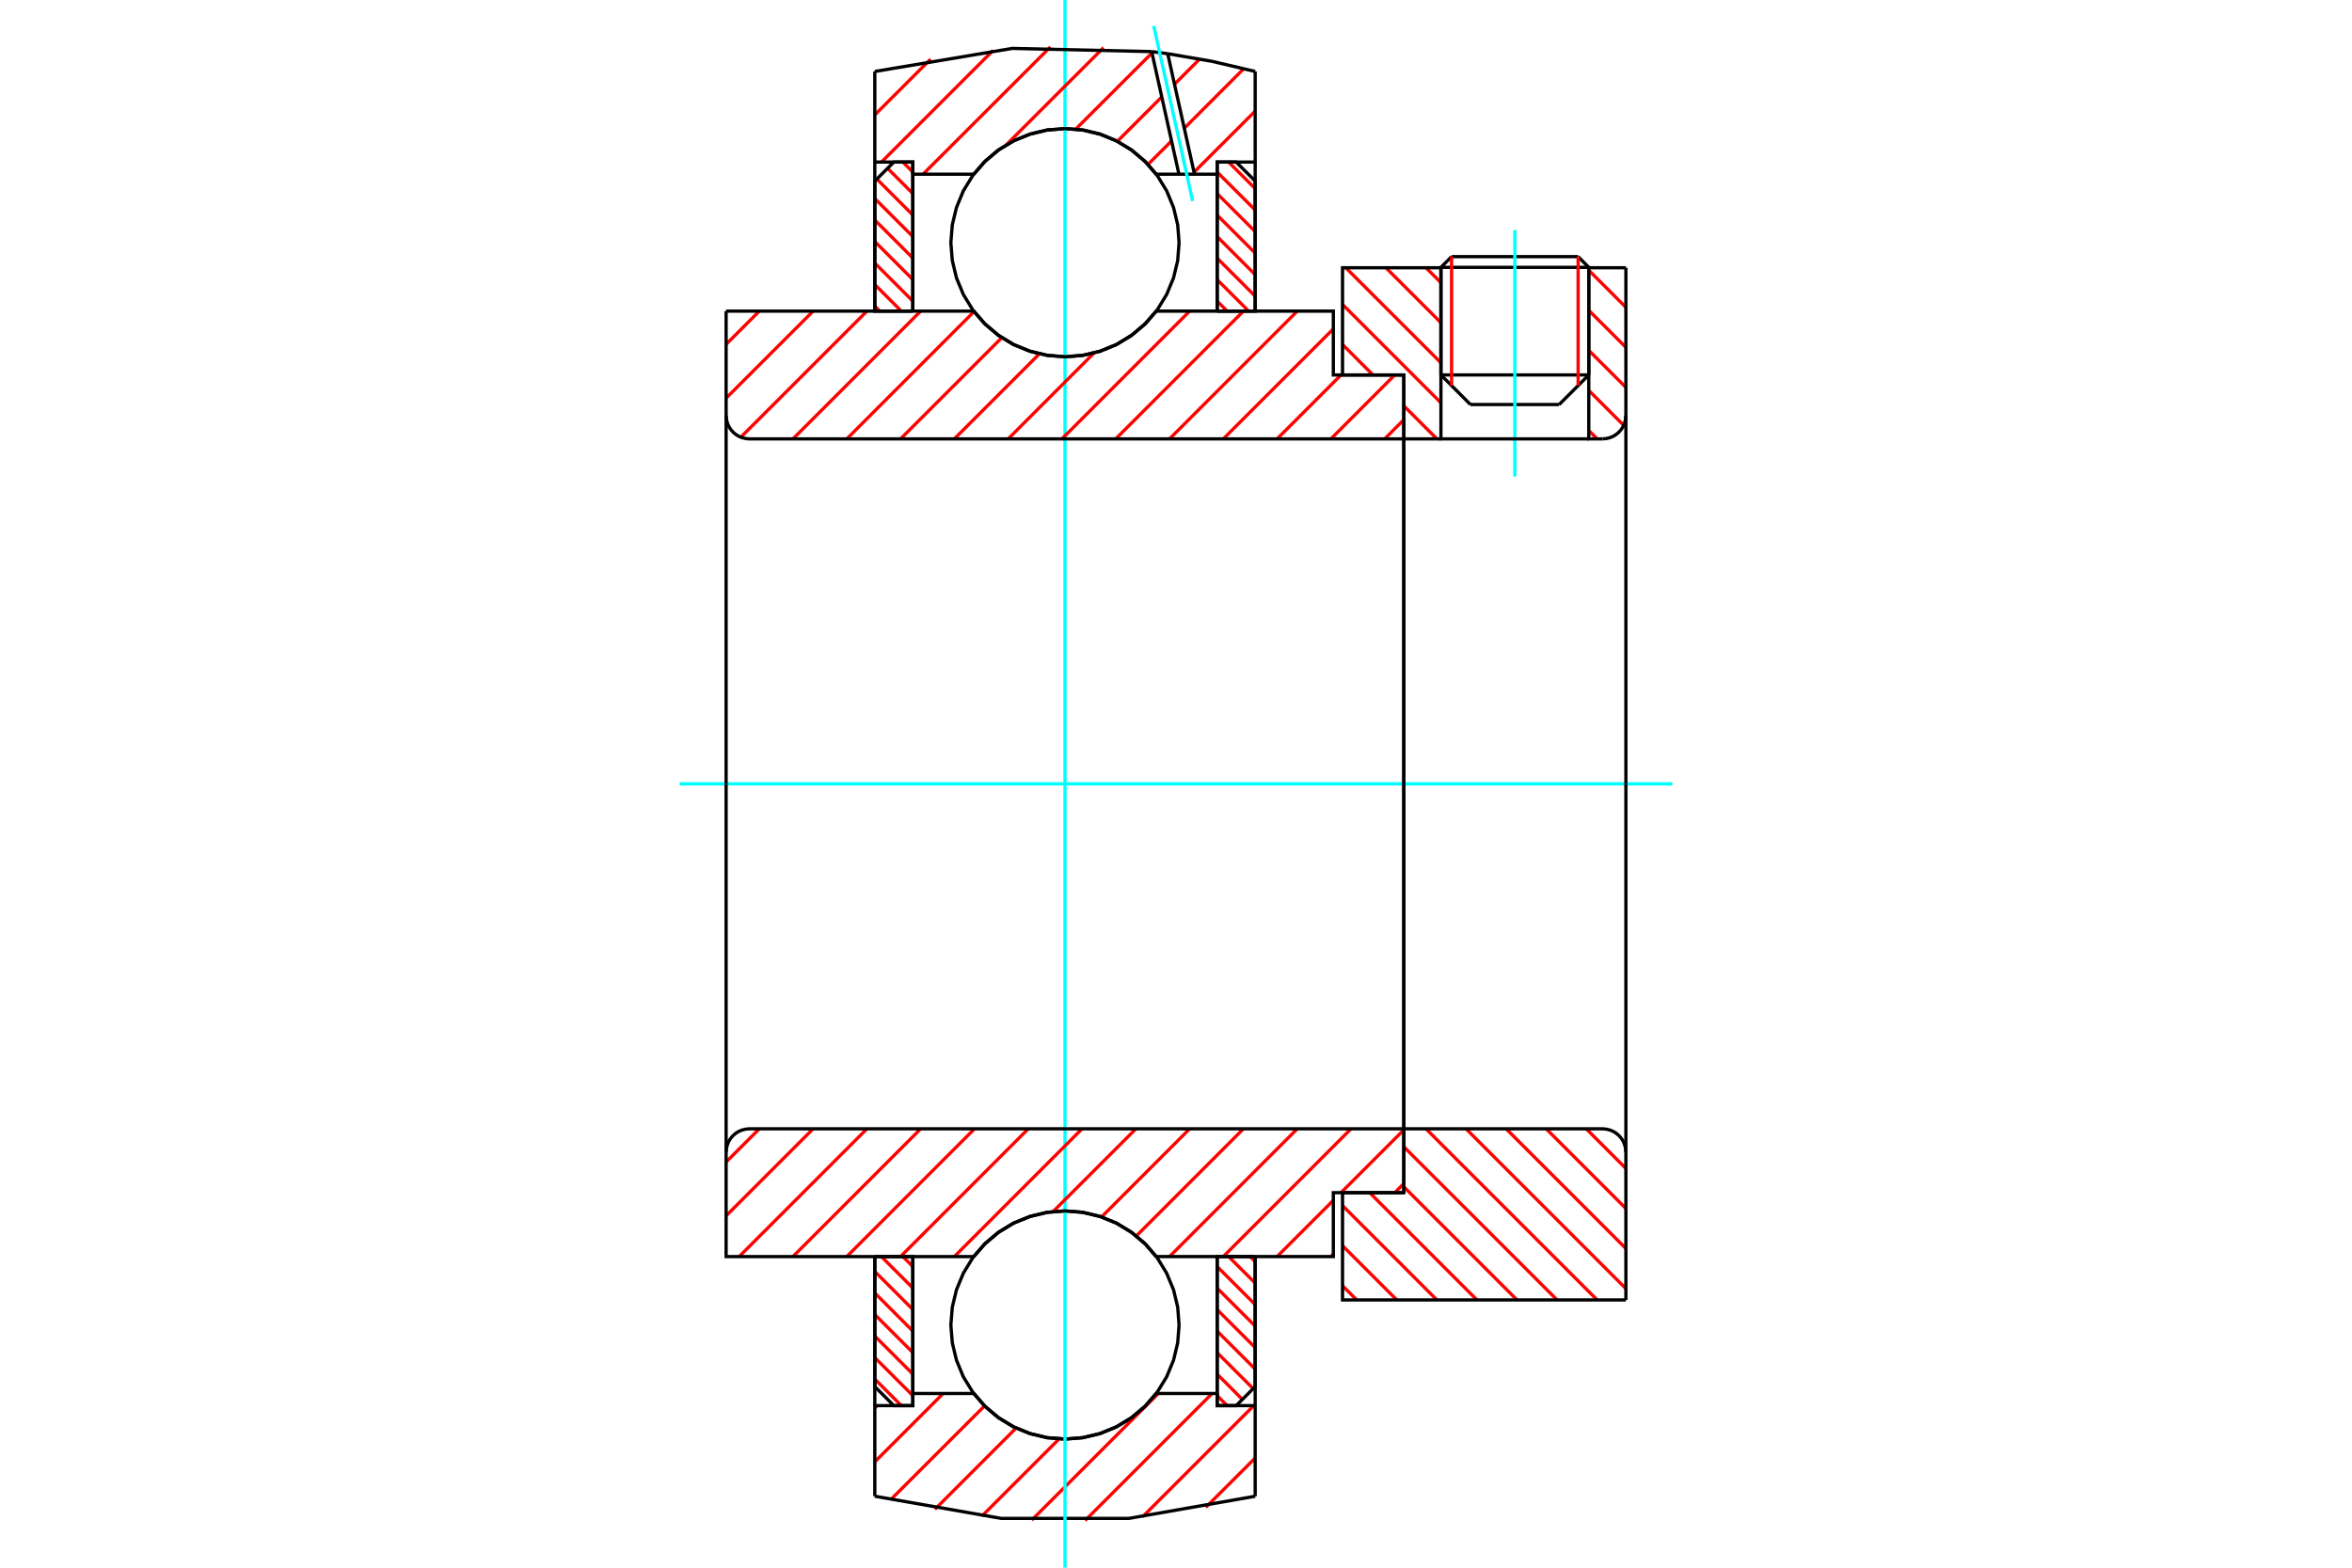 <?xml version="1.0" standalone="no"?>
<!DOCTYPE svg PUBLIC "-//W3C//DTD SVG 1.1//EN"
	"http://www.w3.org/Graphics/SVG/1.1/DTD/svg11.dtd">
<svg xmlns="http://www.w3.org/2000/svg" height="100%" width="100%" viewBox="0 0 36000 24000">
	<rect x="-1800" y="-1200" width="39600" height="26400" style="fill:#FFF"/>
	<g style="fill:none; fill-rule:evenodd" transform="matrix(1 0 0 1 0 0)">
		<g style="fill:none; stroke:#000; stroke-width:50; shape-rendering:geometricPrecision">
			<line x1="24318" y1="4093" x2="22055" y2="4093"/>
			<line x1="22218" y1="3929" x2="24155" y2="3929"/>
			<line x1="22055" y1="5740" x2="24318" y2="5740"/>
			<line x1="23865" y1="6193" x2="22507" y2="6193"/>
			<line x1="22218" y1="3929" x2="22055" y2="4093"/>
			<line x1="24318" y1="4093" x2="24155" y2="3929"/>
			<line x1="23865" y1="6193" x2="24318" y2="5740"/>
			<line x1="22055" y1="5740" x2="22507" y2="6193"/>
			<line x1="22055" y1="4093" x2="22055" y2="5740"/>
			<line x1="24318" y1="5740" x2="24318" y2="4093"/>
		</g>
		<g style="fill:none; stroke:#0FF; stroke-width:50; shape-rendering:geometricPrecision">
			<line x1="23186" y1="7295" x2="23186" y2="3522"/>
		</g>
		<g style="fill:none; stroke:#F00; stroke-width:50; shape-rendering:geometricPrecision">
			<line x1="24155" y1="3929" x2="24155" y2="5903"/>
			<line x1="22218" y1="5903" x2="22218" y2="3929"/>
			<line x1="13390" y1="21113" x2="13796" y2="21519"/>
			<line x1="13390" y1="20784" x2="13972" y2="21366"/>
			<line x1="13390" y1="20454" x2="13972" y2="21036"/>
			<line x1="13390" y1="20125" x2="13972" y2="20707"/>
			<line x1="13390" y1="19795" x2="13972" y2="20378"/>
			<line x1="13390" y1="19466" x2="13972" y2="20048"/>
			<line x1="13490" y1="19237" x2="13972" y2="19719"/>
			<line x1="13819" y1="19237" x2="13972" y2="19390"/>
		</g>
		<g style="fill:none; stroke:#000; stroke-width:50; shape-rendering:geometricPrecision">
			<polyline points="13390,19237 13390,21228 13681,21519 13972,21519 13972,19237 13390,19237"/>
		</g>
		<g style="fill:none; stroke:#0FF; stroke-width:50; shape-rendering:geometricPrecision">
			<line x1="10402" y1="12000" x2="25598" y2="12000"/>
		</g>
		<g style="fill:none; stroke:#F00; stroke-width:50; shape-rendering:geometricPrecision">
			<line x1="13390" y1="4686" x2="13467" y2="4763"/>
			<line x1="13390" y1="4357" x2="13796" y2="4763"/>
			<line x1="13390" y1="4028" x2="13972" y2="4610"/>
			<line x1="13390" y1="3698" x2="13972" y2="4280"/>
			<line x1="13390" y1="3369" x2="13972" y2="3951"/>
			<line x1="13390" y1="3040" x2="13972" y2="3622"/>
			<line x1="13421" y1="2741" x2="13972" y2="3292"/>
			<line x1="13585" y1="2576" x2="13972" y2="2963"/>
			<line x1="13819" y1="2481" x2="13972" y2="2634"/>
		</g>
		<g style="fill:none; stroke:#000; stroke-width:50; shape-rendering:geometricPrecision">
			<polyline points="13972,4763 13972,2481 13681,2481 13390,2772 13390,4763 13972,4763"/>
		</g>
		<g style="fill:none; stroke:#F00; stroke-width:50; shape-rendering:geometricPrecision">
			<line x1="19135" y1="19237" x2="19212" y2="19314"/>
			<line x1="18805" y1="19237" x2="19212" y2="19643"/>
			<line x1="18630" y1="19390" x2="19212" y2="19972"/>
			<line x1="18630" y1="19720" x2="19212" y2="20302"/>
			<line x1="18630" y1="20049" x2="19212" y2="20631"/>
			<line x1="18630" y1="20378" x2="19212" y2="20960"/>
			<line x1="18630" y1="20708" x2="19181" y2="21259"/>
			<line x1="18630" y1="21037" x2="19016" y2="21424"/>
			<line x1="18630" y1="21366" x2="18783" y2="21519"/>
		</g>
		<g style="fill:none; stroke:#000; stroke-width:50; shape-rendering:geometricPrecision">
			<polyline points="19212,19237 19212,21228 18921,21519 18630,21519 18630,19237 19212,19237"/>
		</g>
		<g style="fill:none; stroke:#F00; stroke-width:50; shape-rendering:geometricPrecision">
			<line x1="18805" y1="2481" x2="19212" y2="2887"/>
			<line x1="18630" y1="2634" x2="19212" y2="3216"/>
			<line x1="18630" y1="2964" x2="19212" y2="3546"/>
			<line x1="18630" y1="3293" x2="19212" y2="3875"/>
			<line x1="18630" y1="3622" x2="19212" y2="4205"/>
			<line x1="18630" y1="3952" x2="19212" y2="4534"/>
			<line x1="18630" y1="4281" x2="19112" y2="4763"/>
			<line x1="18630" y1="4610" x2="18783" y2="4763"/>
		</g>
		<g style="fill:none; stroke:#000; stroke-width:50; shape-rendering:geometricPrecision">
			<polyline points="18630,4763 18630,2481 18921,2481 19212,2772 19212,4763 18630,4763"/>
			<polyline points="18047,3715 18026,3442 17962,3176 17857,2922 17714,2689 17536,2480 17327,2302 17094,2159 16841,2054 16574,1990 16301,1969 16028,1990 15761,2054 15508,2159 15274,2302 15066,2480 14888,2689 14745,2922 14640,3176 14576,3442 14554,3715 14576,3989 14640,4255 14745,4508 14888,4742 15066,4950 15274,5128 15508,5272 15761,5376 16028,5440 16301,5462 16574,5440 16841,5376 17094,5272 17327,5128 17536,4950 17714,4742 17857,4508 17962,4255 18026,3989 18047,3715"/>
			<polyline points="18047,20285 18026,20011 17962,19745 17857,19492 17714,19258 17536,19050 17327,18872 17094,18728 16841,18624 16574,18560 16301,18538 16028,18560 15761,18624 15508,18728 15274,18872 15066,19050 14888,19258 14745,19492 14640,19745 14576,20011 14554,20285 14576,20558 14640,20824 14745,21078 14888,21311 15066,21520 15274,21698 15508,21841 15761,21946 16028,22010 16301,22031 16574,22010 16841,21946 17094,21841 17327,21698 17536,21520 17714,21311 17857,21078 17962,20824 18026,20558 18047,20285"/>
		</g>
		<g style="fill:none; stroke:#F00; stroke-width:50; shape-rendering:geometricPrecision">
			<line x1="24279" y1="17281" x2="24886" y2="17888"/>
			<line x1="23666" y1="17281" x2="24886" y2="18501"/>
			<line x1="23053" y1="17281" x2="24886" y2="19114"/>
			<line x1="22439" y1="17281" x2="24886" y2="19728"/>
			<line x1="21826" y1="17281" x2="24446" y2="19901"/>
			<line x1="21487" y1="17556" x2="23833" y2="19901"/>
			<line x1="21487" y1="18169" x2="23219" y2="19901"/>
			<line x1="20964" y1="18259" x2="22606" y2="19901"/>
			<line x1="20549" y1="18457" x2="21993" y2="19901"/>
			<line x1="20549" y1="19071" x2="21379" y2="19901"/>
			<line x1="20549" y1="19684" x2="20766" y2="19901"/>
		</g>
		<g style="fill:none; stroke:#000; stroke-width:50; shape-rendering:geometricPrecision">
			<line x1="24886" y1="12000" x2="24886" y2="19901"/>
			<polyline points="24886,17638 24881,17582 24868,17528 24847,17476 24817,17428 24781,17386 24739,17350 24691,17320 24639,17299 24585,17286 24529,17281 21487,17281 21487,12000"/>
			<polyline points="21487,17281 21487,18259 20549,18259 20549,19901 24886,19901"/>
		</g>
		<g style="fill:none; stroke:#F00; stroke-width:50; shape-rendering:geometricPrecision">
			<line x1="24318" y1="4137" x2="24886" y2="4705"/>
			<line x1="24318" y1="4751" x2="24886" y2="5318"/>
			<line x1="24318" y1="5364" x2="24886" y2="5931"/>
			<line x1="24318" y1="5977" x2="24853" y2="6512"/>
			<line x1="21826" y1="4099" x2="22055" y2="4327"/>
			<line x1="24318" y1="6591" x2="24446" y2="6719"/>
			<line x1="21213" y1="4099" x2="22055" y2="4940"/>
			<line x1="20599" y1="4099" x2="22055" y2="5554"/>
			<line x1="20549" y1="4661" x2="22055" y2="6167"/>
			<line x1="20549" y1="5274" x2="21015" y2="5741"/>
			<line x1="21487" y1="6213" x2="21993" y2="6719"/>
		</g>
		<g style="fill:none; stroke:#000; stroke-width:50; shape-rendering:geometricPrecision">
			<line x1="24886" y1="12000" x2="24886" y2="4099"/>
			<polyline points="24529,6719 24585,6714 24639,6701 24691,6680 24739,6650 24781,6614 24817,6572 24847,6524 24868,6472 24881,6418 24886,6362"/>
			<polyline points="24529,6719 24318,6719 24318,4099"/>
			<polyline points="24318,6719 22055,6719 22055,4099"/>
			<polyline points="22055,6719 21487,6719 21487,12000"/>
			<polyline points="21487,6719 21487,5741 20549,5741 20549,4099 22055,4099"/>
			<line x1="24318" y1="4099" x2="24886" y2="4099"/>
		</g>
		<g style="fill:none; stroke:#F00; stroke-width:50; shape-rendering:geometricPrecision">
			<line x1="19212" y1="22321" x2="18456" y2="23076"/>
			<line x1="19190" y1="21519" x2="17487" y2="23222"/>
			<line x1="18553" y1="21333" x2="16608" y2="23278"/>
			<line x1="17730" y1="21333" x2="15792" y2="23271"/>
			<line x1="16210" y1="22029" x2="15028" y2="23211"/>
			<line x1="15553" y1="21862" x2="14310" y2="23106"/>
			<line x1="15070" y1="21523" x2="13630" y2="22962"/>
			<line x1="14436" y1="21333" x2="13390" y2="22379"/>
			<line x1="13426" y1="21519" x2="13390" y2="21556"/>
		</g>
		<g style="fill:none; stroke:#000; stroke-width:50; shape-rendering:geometricPrecision">
			<polyline points="19212,19237 19212,21519 19212,22906"/>
			<polyline points="13390,22906 15321,23245 17281,23245 19212,22906"/>
			<polyline points="13390,22906 13390,21519 13972,21519 13972,21333 13972,19237"/>
			<polyline points="13972,21333 14904,21333 15082,21535 15289,21708 15520,21847 15770,21948 16032,22010 16301,22031 16570,22010 16832,21948 17082,21847 17313,21708 17520,21535 17698,21333 18630,21333 18630,19237"/>
			<polyline points="18630,21333 18630,21519 19212,21519"/>
			<line x1="13390" y1="21519" x2="13390" y2="19237"/>
		</g>
		<g style="fill:none; stroke:#0FF; stroke-width:50; shape-rendering:geometricPrecision">
			<line x1="16301" y1="24000" x2="16301" y2="0"/>
		</g>
		<g style="fill:none; stroke:#F00; stroke-width:50; shape-rendering:geometricPrecision">
			<line x1="19212" y1="1701" x2="18276" y2="2636"/>
			<line x1="19036" y1="1053" x2="18127" y2="1963"/>
			<line x1="17931" y1="2158" x2="17571" y2="2518"/>
			<line x1="18361" y1="905" x2="17977" y2="1289"/>
			<line x1="17782" y1="1484" x2="17102" y2="2164"/>
			<line x1="17632" y1="811" x2="16465" y2="1977"/>
			<line x1="16891" y1="729" x2="15398" y2="2221"/>
			<line x1="16078" y1="718" x2="14128" y2="2667"/>
			<line x1="15201" y1="771" x2="13492" y2="2481"/>
			<line x1="14244" y1="905" x2="13390" y2="1759"/>
		</g>
		<g style="fill:none; stroke:#000; stroke-width:50; shape-rendering:geometricPrecision">
			<polyline points="13390,4763 13390,2481 13390,1094"/>
			<polyline points="17628,790 15494,741 13390,1094"/>
			<polyline points="17873,822 17751,806 17628,790"/>
			<polyline points="19212,1094 18547,938 17873,822"/>
			<polyline points="19212,1094 19212,2481 18630,2481 18630,2667 18630,4763"/>
			<polyline points="18630,2667 18283,2667 18045,2667 17698,2667 17520,2465 17313,2292 17082,2153 16832,2052 16570,1990 16301,1969 16032,1990 15770,2052 15520,2153 15289,2292 15082,2465 14904,2667 13972,2667 13972,4763"/>
			<polyline points="13972,2667 13972,2481 13390,2481"/>
			<line x1="19212" y1="2481" x2="19212" y2="4763"/>
		</g>
		<g style="fill:none; stroke:#0FF; stroke-width:50; shape-rendering:geometricPrecision">
			<line x1="18255" y1="3077" x2="17659" y2="396"/>
		</g>
		<g style="fill:none; stroke:#000; stroke-width:50; shape-rendering:geometricPrecision">
			<line x1="18045" y1="2667" x2="17628" y2="790"/>
			<line x1="18283" y1="2667" x2="17873" y2="822"/>
		</g>
		<g style="fill:none; stroke:#F00; stroke-width:50; shape-rendering:geometricPrecision">
			<line x1="21487" y1="18120" x2="21348" y2="18259"/>
			<line x1="20408" y1="19199" x2="20371" y2="19237"/>
			<line x1="21487" y1="17297" x2="20525" y2="18259"/>
			<line x1="20408" y1="18376" x2="19547" y2="19237"/>
			<line x1="20679" y1="17281" x2="18724" y2="19237"/>
			<line x1="19856" y1="17281" x2="17901" y2="19237"/>
			<line x1="19032" y1="17281" x2="17393" y2="18921"/>
			<line x1="18209" y1="17281" x2="16860" y2="18631"/>
			<line x1="17386" y1="17281" x2="16119" y2="18548"/>
			<line x1="16562" y1="17281" x2="14607" y2="19237"/>
			<line x1="15739" y1="17281" x2="13784" y2="19237"/>
			<line x1="14916" y1="17281" x2="12961" y2="19237"/>
			<line x1="14092" y1="17281" x2="12137" y2="19237"/>
			<line x1="13269" y1="17281" x2="11314" y2="19237"/>
			<line x1="12446" y1="17281" x2="11114" y2="18613"/>
			<line x1="11622" y1="17281" x2="11114" y2="17789"/>
		</g>
		<g style="fill:none; stroke:#000; stroke-width:50; shape-rendering:geometricPrecision">
			<line x1="21487" y1="12000" x2="21487" y2="18259"/>
			<polyline points="21487,17281 11471,17281 11415,17286 11361,17299 11309,17320 11261,17350 11219,17386 11183,17428 11153,17476 11132,17528 11119,17582 11114,17638 11114,19237 11697,19237 14904,19237"/>
			<polyline points="17698,19237 17520,19034 17313,18861 17082,18722 16832,18621 16570,18559 16301,18538 16032,18559 15770,18621 15520,18722 15289,18861 15082,19034 14904,19237"/>
			<polyline points="17698,19237 20408,19237 20408,18259 21487,18259"/>
			<line x1="11114" y1="12000" x2="11114" y2="17638"/>
		</g>
		<g style="fill:none; stroke:#F00; stroke-width:50; shape-rendering:geometricPrecision">
			<line x1="21487" y1="6425" x2="21194" y2="6719"/>
			<line x1="21348" y1="5741" x2="20371" y2="6719"/>
			<line x1="20525" y1="5741" x2="19547" y2="6719"/>
			<line x1="20408" y1="5035" x2="18724" y2="6719"/>
			<line x1="19856" y1="4763" x2="17901" y2="6719"/>
			<line x1="19032" y1="4763" x2="17077" y2="6719"/>
			<line x1="18209" y1="4763" x2="16254" y2="6719"/>
			<line x1="16745" y1="5404" x2="15431" y2="6719"/>
			<line x1="15909" y1="5417" x2="14607" y2="6719"/>
			<line x1="15334" y1="5169" x2="13784" y2="6719"/>
			<line x1="14909" y1="4770" x2="12961" y2="6719"/>
			<line x1="14092" y1="4763" x2="12137" y2="6719"/>
			<line x1="13269" y1="4763" x2="11339" y2="6693"/>
			<line x1="12446" y1="4763" x2="11114" y2="6095"/>
			<line x1="11622" y1="4763" x2="11114" y2="5271"/>
		</g>
		<g style="fill:none; stroke:#000; stroke-width:50; shape-rendering:geometricPrecision">
			<line x1="11114" y1="12000" x2="11114" y2="4763"/>
			<polyline points="11114,6362 11119,6418 11132,6472 11153,6524 11183,6572 11219,6614 11261,6650 11309,6680 11361,6701 11415,6714 11471,6719 21487,6719 21487,5741 20408,5741 20408,4763 17698,4763"/>
			<polyline points="14904,4763 15082,4966 15289,5139 15520,5278 15770,5379 16032,5441 16301,5462 16570,5441 16832,5379 17082,5278 17313,5139 17520,4966 17698,4763"/>
			<polyline points="14904,4763 11697,4763 11114,4763"/>
			<line x1="21487" y1="12000" x2="21487" y2="6719"/>
		</g>
	</g>
</svg>
